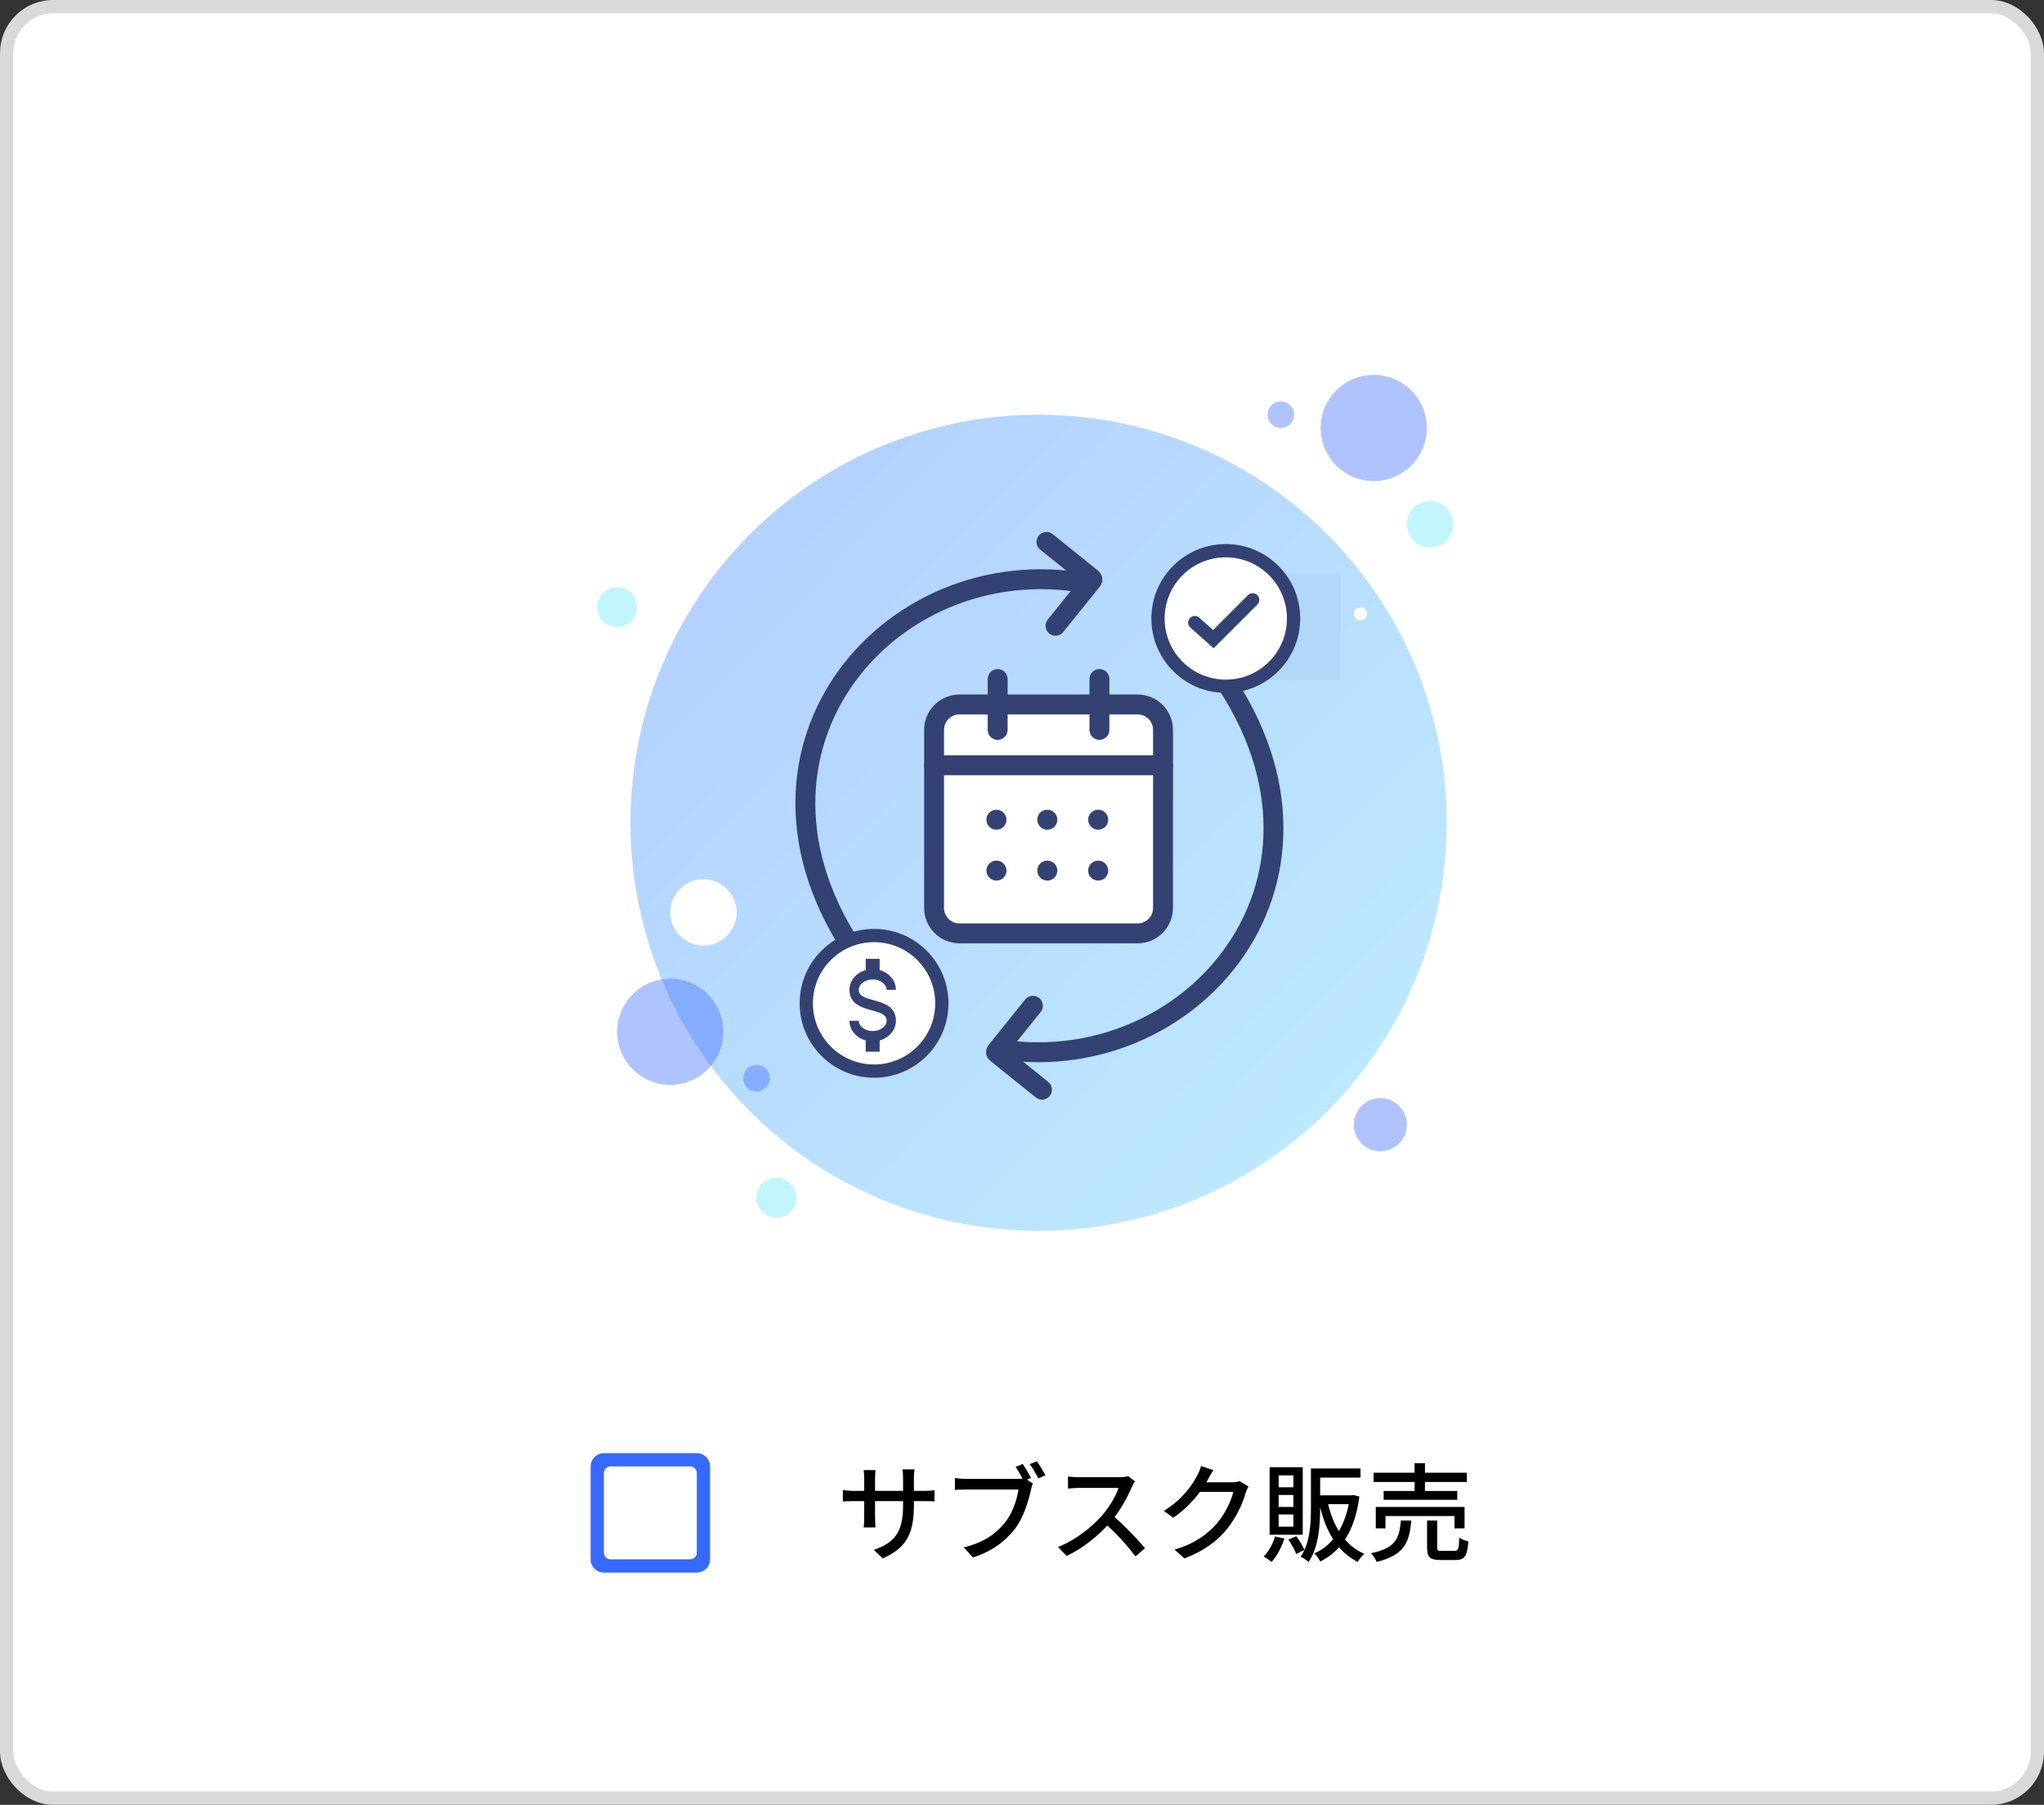 <svg width="308" height="272" viewBox="0 0 308 272" fill="none" xmlns="http://www.w3.org/2000/svg">
<rect x="0" y="0" width="308" height="272" fill="#333333" stroke="none"/>
<rect x="1" y="1" width="306" height="270" rx="7" fill="white"/>
<circle cx="156.5" cy="124" r="61.5" fill="url(#paint0_linear_175_23679)" fill-opacity="0.4"/>
<circle cx="208" cy="169.5" r="4" fill="#3769FF" fill-opacity="0.4"/>
<circle cx="114" cy="162.5" r="2" fill="#3769FF" fill-opacity="0.4"/>
<circle cx="101" cy="155.5" r="8" fill="#3769FF" fill-opacity="0.4"/>
<circle cx="93" cy="91.5" r="3" fill="#64E9FF" fill-opacity="0.4"/>
<circle cx="117" cy="180.5" r="3" fill="#64E9FF" fill-opacity="0.4"/>
<circle cx="215.5" cy="79" r="3.5" fill="#64E9FF" fill-opacity="0.4"/>
<circle cx="205" cy="92.5" r="1" fill="white"/>
<circle cx="106" cy="137.5" r="5" fill="white"/>
<circle cx="207" cy="64.5" r="8" fill="#3769FF" fill-opacity="0.4"/>
<circle cx="193" cy="62.5" r="2" fill="#3769FF" fill-opacity="0.4"/>
<path d="M171.417 106.166H144.583C142.466 106.166 140.75 107.883 140.75 110V136.833C140.75 138.95 142.466 140.666 144.583 140.666H171.417C173.534 140.666 175.25 138.95 175.25 136.833V110C175.25 107.883 173.534 106.166 171.417 106.166Z" fill="white" stroke="#334272" stroke-width="3" stroke-linecap="round" stroke-linejoin="round"/>
<path d="M165.667 102.333V110M150.333 102.333V110M140.75 115.337H158H175.25" stroke="#334272" stroke-width="3" stroke-linecap="round" stroke-linejoin="round"/>
<path d="M150.139 123.538H150.158M157.805 123.538H157.825M165.472 123.538H165.491M150.139 131.205H150.158M157.805 131.205H157.825M165.472 131.205H165.491" stroke="#334272" stroke-width="3" stroke-linecap="round" stroke-linejoin="round"/>
<path d="M181.743 98.726C206.96 130.277 180.86 162.695 150.77 158.155" stroke="#334272" stroke-width="3" stroke-linecap="round"/>
<path d="M155.644 151.579L150.132 158.426C150.062 158.512 150.076 158.638 150.162 158.707L157.009 164.219" stroke="#334272" stroke-width="3" stroke-linecap="round"/>
<path d="M131.507 147.15C106.291 115.599 132.39 83.18 162.48 87.721" stroke="#334272" stroke-width="3" stroke-linecap="round"/>
<path d="M159.051 94.306L164.564 87.46C164.633 87.374 164.619 87.248 164.533 87.178L157.687 81.666" stroke="#334272" stroke-width="3" stroke-linecap="round"/>
<rect x="183" y="86.5" width="19" height="16" fill="#B2D8F9"/>
<circle cx="184.708" cy="93.208" r="10.215" fill="white" stroke="#334272" stroke-width="2"/>
<path d="M180.035 93.831L182.839 96.323L188.758 90.404" stroke="#334272" stroke-width="2" stroke-linecap="round"/>
<circle cx="131.708" cy="151.208" r="10.215" fill="white" stroke="#334272" stroke-width="2"/>
<path d="M128 153.833H129.4C129.4 154.673 130.359 155.389 131.5 155.389C132.641 155.389 133.6 154.673 133.6 153.833C133.6 152.978 132.872 152.667 131.332 152.254C129.848 151.842 128 151.329 128 149.167C128 147.774 129.029 146.592 130.45 146.196V144.5H132.55V146.196C133.971 146.592 135 147.774 135 149.167H133.6C133.6 148.327 132.641 147.611 131.5 147.611C130.359 147.611 129.4 148.327 129.4 149.167C129.4 150.022 130.128 150.333 131.668 150.746C133.152 151.158 135 151.671 135 153.833C135 155.226 133.971 156.408 132.55 156.804V158.5H130.45V156.804C129.029 156.408 128 155.226 128 153.833Z" fill="#334272"/>
<path d="M104 235H92C91.45 235 91 234.55 91 234V222C91 221.45 91.45 221 92 221H104C104.55 221 105 221.45 105 222V234C105 234.55 104.55 235 104 235ZM105 219H91C89.9 219 89 219.9 89 221V235C89 236.1 89.9 237 91 237H105C106.1 237 107 236.1 107 235V221C107 219.9 106.1 219 105 219Z" fill="#3769FF"/>
<path d="M137.712 226.784V222.816C137.712 222.192 137.776 221.664 137.808 221.44H135.984C136.032 221.664 136.08 222.192 136.08 222.816V226.864C136.08 231.12 134.672 232.496 131.68 233.584L133.024 234.864C136.768 233.2 137.712 230.912 137.712 226.784ZM131.936 221.552H130.144C130.192 221.968 130.224 222.448 130.224 222.832V228.64C130.224 229.296 130.176 229.968 130.144 230.192H131.92C131.904 229.968 131.856 229.28 131.856 228.64V222.832C131.856 222.256 131.904 221.776 131.936 221.552ZM127.008 224.56V226.288C127.264 226.272 127.92 226.224 128.656 226.224H139.216C139.984 226.224 140.56 226.256 140.816 226.272V224.592C140.496 224.64 139.984 224.688 139.216 224.688H128.656C127.936 224.688 127.2 224.592 127.008 224.56ZM154.112 220.624L153.04 221.072C153.44 221.68 153.952 222.544 154.272 223.2L155.36 222.736C155.056 222.144 154.496 221.2 154.112 220.624ZM156.24 220.224L155.168 220.656C155.6 221.232 156.112 222.144 156.464 222.8L157.536 222.336C157.216 221.744 156.64 220.784 156.24 220.224ZM155.648 223.568L154.4 222.768C154.048 222.864 153.648 222.88 153.376 222.88C152.576 222.88 146.656 222.88 145.616 222.88C145.088 222.88 144.336 222.816 143.888 222.752V224.544C144.304 224.512 144.944 224.48 145.616 224.48C146.656 224.48 152.544 224.48 153.472 224.48C153.264 225.952 152.576 228 151.488 229.392C150.16 231.072 148.352 232.448 145.232 233.2L146.608 234.72C149.504 233.792 151.504 232.272 152.96 230.368C154.256 228.672 154.992 226.128 155.36 224.496C155.424 224.176 155.52 223.824 155.648 223.568ZM171.024 223.248L170 222.464C169.712 222.56 169.2 222.624 168.608 222.624C167.952 222.624 163.376 222.624 162.656 222.624C162.176 222.624 161.232 222.576 160.928 222.528V224.336C161.168 224.32 162.048 224.24 162.656 224.24C163.264 224.24 167.936 224.24 168.544 224.24C168.16 225.488 167.072 227.248 166 228.464C164.416 230.224 162 232.16 159.424 233.136L160.72 234.496C163.232 233.328 165.568 231.392 167.36 229.36C168.704 227.84 169.92 225.616 170.56 224.064C170.672 223.808 170.912 223.392 171.024 223.248ZM167.568 228.32L166.4 229.472C168.112 231.008 169.936 232.992 171.104 234.56L172.528 233.328C171.456 232.016 169.264 229.712 167.568 228.32ZM188.128 224.032L186.816 223.216C186.512 223.328 186.08 223.392 185.616 223.392C185.12 223.392 181.424 223.392 180.752 223.392L180.144 224.832H185.84C185.536 226.176 184.576 228.176 183.408 229.552C181.968 231.2 180.08 232.624 176.992 233.536L178.464 234.864C181.472 233.728 183.392 232.256 184.88 230.448C186.304 228.688 187.264 226.544 187.696 225.008C187.792 224.688 187.984 224.288 188.128 224.032ZM182.832 221.552L180.976 220.944C180.864 221.424 180.576 222.064 180.384 222.4C179.648 223.808 178.144 226.016 175.376 227.696L176.784 228.736C179.232 227.088 181.008 224.816 182.016 222.976C182.176 222.656 182.528 222.032 182.832 221.552ZM198 221.312V222.688H205.008V221.312H198ZM197.536 221.312V227.232C197.536 229.552 197.424 232.528 195.984 234.608C196.32 234.752 196.928 235.152 197.184 235.408C198.72 233.184 198.928 229.744 198.928 227.232V221.312H197.536ZM203.408 225.36V225.616C202.832 229.968 200.864 232.896 198.064 234.096C198.368 234.384 198.752 234.96 198.944 235.328C202.064 233.776 204.16 230.752 204.832 225.536L203.936 225.312L203.68 225.36H203.408ZM200.032 226.272L198.784 226.544C199.712 230.704 201.44 233.808 204.592 235.392C204.8 235.008 205.248 234.448 205.584 234.176C202.576 232.88 200.832 229.952 200.032 226.272ZM198.368 225.36V226.688H203.792V225.36H198.368ZM192.128 231.552C191.808 232.688 191.184 233.824 190.416 234.56C190.752 234.752 191.344 235.168 191.616 235.392C192.384 234.544 193.12 233.2 193.536 231.872L192.128 231.552ZM194.144 232.032C194.592 232.704 195.104 233.616 195.328 234.192L196.56 233.584C196.32 233.008 195.808 232.16 195.328 231.52L194.144 232.032ZM192.672 225.296H194.896V227.104H192.672V225.296ZM192.672 228.24H194.896V230.08H192.672V228.24ZM192.672 222.352H194.896V224.144H192.672V222.352ZM191.312 221.12V231.296H196.304V221.12H191.312ZM206.976 221.952V223.344H221.024V221.952H206.976ZM208.496 224.704V226.032H219.584V224.704H208.496ZM207.312 227.104V230.336H208.768V228.48H219.168V230.336H220.688V227.104H207.312ZM213.152 220.512V225.424H214.72V220.512H213.152ZM215.04 229.152V233.2C215.04 234.672 215.456 235.104 217.088 235.104C217.424 235.104 218.96 235.104 219.312 235.104C220.688 235.104 221.088 234.544 221.264 232.304C220.848 232.208 220.208 231.968 219.888 231.728C219.84 233.472 219.728 233.728 219.168 233.728C218.832 233.728 217.552 233.728 217.264 233.728C216.656 233.728 216.56 233.664 216.56 233.184V229.152H215.04ZM211.088 229.152C210.864 231.808 210.336 233.312 206.592 234.08C206.912 234.4 207.296 234.992 207.44 235.392C211.616 234.384 212.4 232.4 212.656 229.152H211.088Z" fill="black"/>
<rect x="1" y="1" width="306" height="270" rx="7" stroke="#D9D9D9" stroke-width="2"/>
<defs>
<linearGradient id="paint0_linear_175_23679" x1="62.259" y1="28.874" x2="250.741" y2="213.374" gradientUnits="userSpaceOnUse">
<stop stop-color="#3769FF"/>
<stop offset="1" stop-color="#64E9FF"/>
</linearGradient>
</defs>
</svg>
